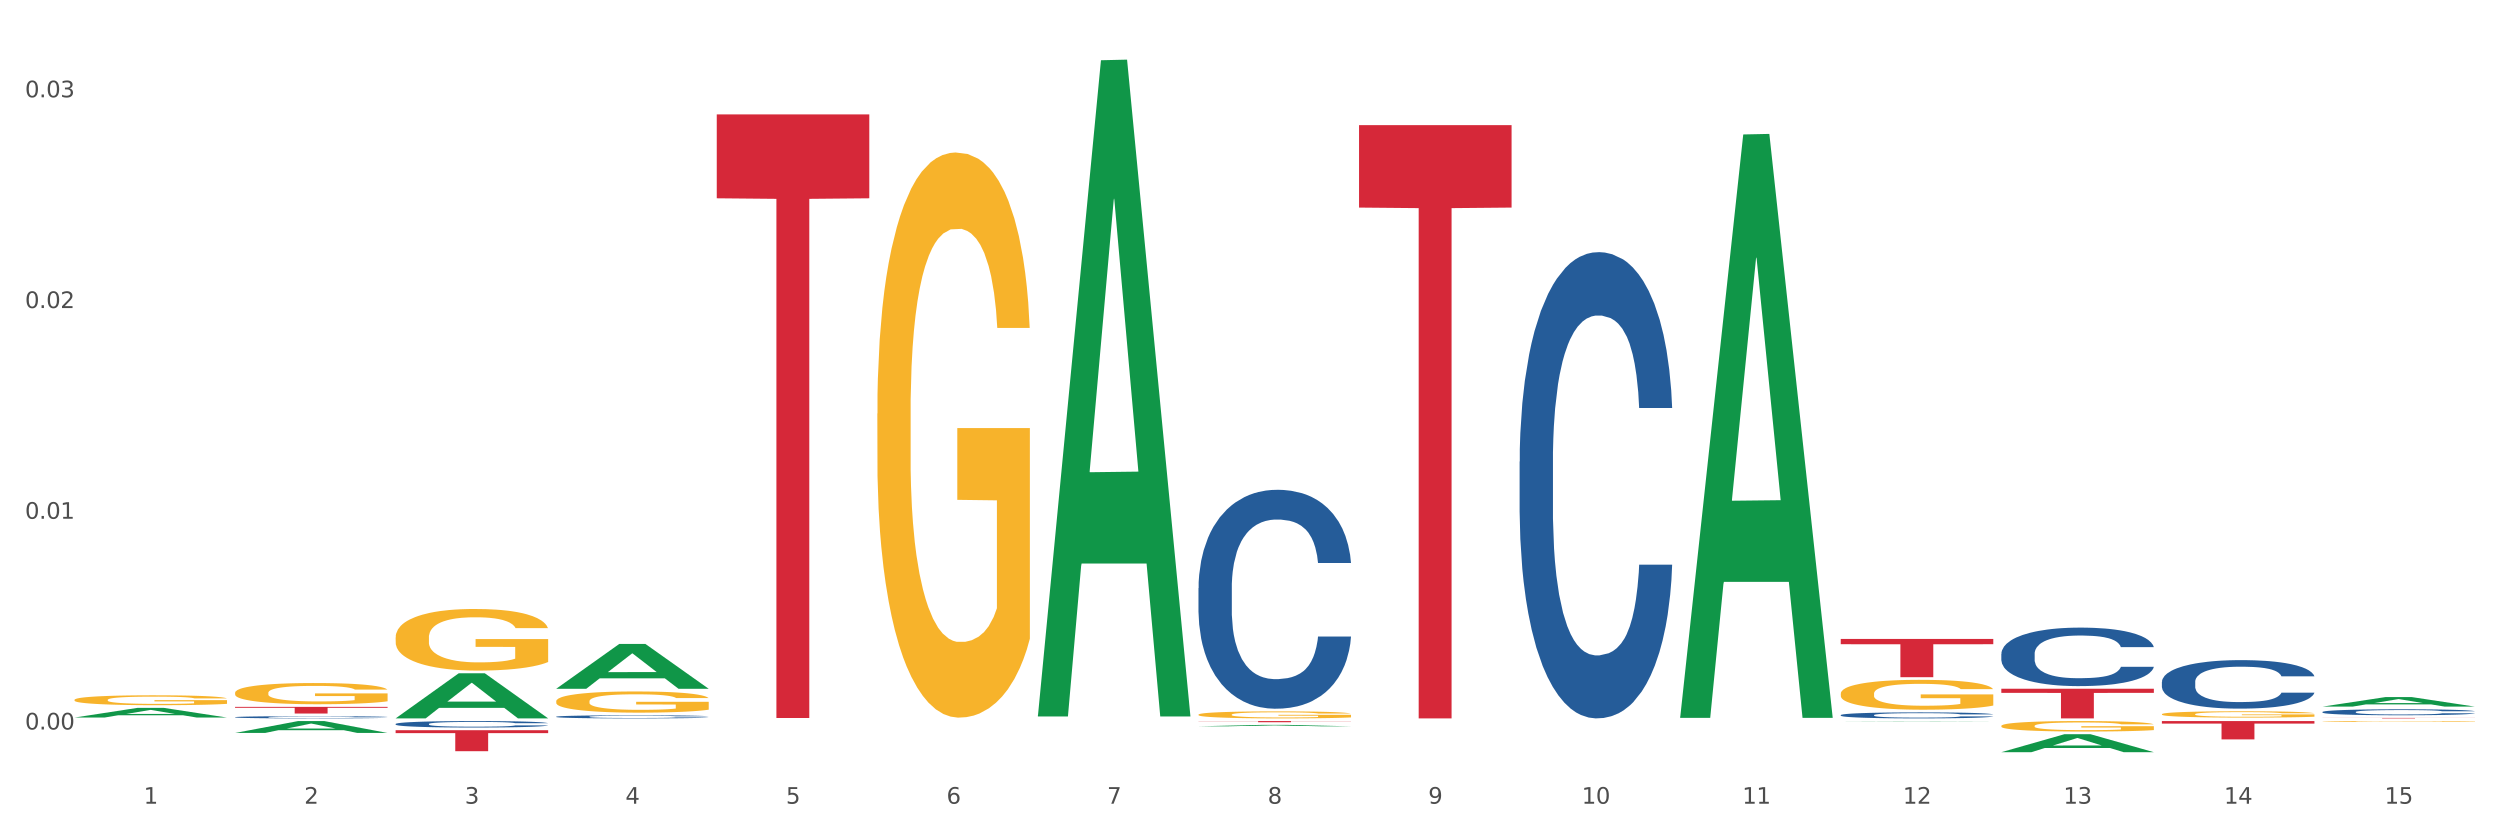 <?xml version="1.0" encoding="utf-8" standalone="no"?>
<!DOCTYPE svg PUBLIC "-//W3C//DTD SVG 1.1//EN"
  "http://www.w3.org/Graphics/SVG/1.1/DTD/svg11.dtd">
<svg xmlns:xlink="http://www.w3.org/1999/xlink" width="1080pt" height="360pt" viewBox="0 0 1080 360" xmlns="http://www.w3.org/2000/svg" version="1.1">
 <rect x="0" y="0" width="1080" height="360" fill="#333333" stroke="none"/>
 <defs>
  <style type="text/css">*{stroke-linejoin: round; stroke-linecap: butt}</style>
 </defs>
 <g id="figure_1">
  <g id="patch_1">
   <path d="M 0 360 
L 1080 360 
L 1080 0 
L 0 0 
z
" style="fill: #ffffff; stroke: #ffffff; stroke-linejoin: miter"/>
  </g>
  <g id="axes_1">
   <g id="matplotlib.axis_1">
    <g id="xtick_1">
     <g id="text_1">
      <!-- 1 -->
      <g style="fill: #4d4d4d" transform="translate(62.07 347.204) scale(0.096 -0.096)">
       <defs>
        <path id="DejaVuSans-31" d="M 794 531 
L 1825 531 
L 1825 4091 
L 703 3866 
L 703 4441 
L 1819 4666 
L 2450 4666 
L 2450 531 
L 3481 531 
L 3481 0 
L 794 0 
L 794 531 
z
" transform="scale(0.016)"/>
       </defs>
       <use xlink:href="#DejaVuSans-31"/>
      </g>
     </g>
    </g>
    <g id="xtick_2">
     <g id="text_2">
      <!-- 2 -->
      <g style="fill: #4d4d4d" transform="translate(131.436 347.204) scale(0.096 -0.096)">
       <defs>
        <path id="DejaVuSans-32" d="M 1228 531 
L 3431 531 
L 3431 0 
L 469 0 
L 469 531 
Q 828 903 1448 1529 
Q 2069 2156 2228 2338 
Q 2531 2678 2651 2914 
Q 2772 3150 2772 3378 
Q 2772 3750 2511 3984 
Q 2250 4219 1831 4219 
Q 1534 4219 1204 4116 
Q 875 4013 500 3803 
L 500 4441 
Q 881 4594 1212 4672 
Q 1544 4750 1819 4750 
Q 2544 4750 2975 4387 
Q 3406 4025 3406 3419 
Q 3406 3131 3298 2873 
Q 3191 2616 2906 2266 
Q 2828 2175 2409 1742 
Q 1991 1309 1228 531 
z
" transform="scale(0.016)"/>
       </defs>
       <use xlink:href="#DejaVuSans-32"/>
      </g>
     </g>
    </g>
    <g id="xtick_3">
     <g id="text_3">
      <!-- 3 -->
      <g style="fill: #4d4d4d" transform="translate(200.802 347.204) scale(0.096 -0.096)">
       <defs>
        <path id="DejaVuSans-33" d="M 2597 2516 
Q 3050 2419 3304 2112 
Q 3559 1806 3559 1356 
Q 3559 666 3084 287 
Q 2609 -91 1734 -91 
Q 1441 -91 1130 -33 
Q 819 25 488 141 
L 488 750 
Q 750 597 1062 519 
Q 1375 441 1716 441 
Q 2309 441 2620 675 
Q 2931 909 2931 1356 
Q 2931 1769 2642 2001 
Q 2353 2234 1838 2234 
L 1294 2234 
L 1294 2753 
L 1863 2753 
Q 2328 2753 2575 2939 
Q 2822 3125 2822 3475 
Q 2822 3834 2567 4026 
Q 2313 4219 1838 4219 
Q 1578 4219 1281 4162 
Q 984 4106 628 3988 
L 628 4550 
Q 988 4650 1302 4700 
Q 1616 4750 1894 4750 
Q 2613 4750 3031 4423 
Q 3450 4097 3450 3541 
Q 3450 3153 3228 2886 
Q 3006 2619 2597 2516 
z
" transform="scale(0.016)"/>
       </defs>
       <use xlink:href="#DejaVuSans-33"/>
      </g>
     </g>
    </g>
    <g id="xtick_4">
     <g id="text_4">
      <!-- 4 -->
      <g style="fill: #4d4d4d" transform="translate(270.169 347.204) scale(0.096 -0.096)">
       <defs>
        <path id="DejaVuSans-34" d="M 2419 4116 
L 825 1625 
L 2419 1625 
L 2419 4116 
z
M 2253 4666 
L 3047 4666 
L 3047 1625 
L 3713 1625 
L 3713 1100 
L 3047 1100 
L 3047 0 
L 2419 0 
L 2419 1100 
L 313 1100 
L 313 1709 
L 2253 4666 
z
" transform="scale(0.016)"/>
       </defs>
       <use xlink:href="#DejaVuSans-34"/>
      </g>
     </g>
    </g>
    <g id="xtick_5">
     <g id="text_5">
      <!-- 5 -->
      <g style="fill: #4d4d4d" transform="translate(339.535 347.204) scale(0.096 -0.096)">
       <defs>
        <path id="DejaVuSans-35" d="M 691 4666 
L 3169 4666 
L 3169 4134 
L 1269 4134 
L 1269 2991 
Q 1406 3038 1543 3061 
Q 1681 3084 1819 3084 
Q 2600 3084 3056 2656 
Q 3513 2228 3513 1497 
Q 3513 744 3044 326 
Q 2575 -91 1722 -91 
Q 1428 -91 1123 -41 
Q 819 9 494 109 
L 494 744 
Q 775 591 1075 516 
Q 1375 441 1709 441 
Q 2250 441 2565 725 
Q 2881 1009 2881 1497 
Q 2881 1984 2565 2268 
Q 2250 2553 1709 2553 
Q 1456 2553 1204 2497 
Q 953 2441 691 2322 
L 691 4666 
z
" transform="scale(0.016)"/>
       </defs>
       <use xlink:href="#DejaVuSans-35"/>
      </g>
     </g>
    </g>
    <g id="xtick_6">
     <g id="text_6">
      <!-- 6 -->
      <g style="fill: #4d4d4d" transform="translate(408.901 347.204) scale(0.096 -0.096)">
       <defs>
        <path id="DejaVuSans-36" d="M 2113 2584 
Q 1688 2584 1439 2293 
Q 1191 2003 1191 1497 
Q 1191 994 1439 701 
Q 1688 409 2113 409 
Q 2538 409 2786 701 
Q 3034 994 3034 1497 
Q 3034 2003 2786 2293 
Q 2538 2584 2113 2584 
z
M 3366 4563 
L 3366 3988 
Q 3128 4100 2886 4159 
Q 2644 4219 2406 4219 
Q 1781 4219 1451 3797 
Q 1122 3375 1075 2522 
Q 1259 2794 1537 2939 
Q 1816 3084 2150 3084 
Q 2853 3084 3261 2657 
Q 3669 2231 3669 1497 
Q 3669 778 3244 343 
Q 2819 -91 2113 -91 
Q 1303 -91 875 529 
Q 447 1150 447 2328 
Q 447 3434 972 4092 
Q 1497 4750 2381 4750 
Q 2619 4750 2861 4703 
Q 3103 4656 3366 4563 
z
" transform="scale(0.016)"/>
       </defs>
       <use xlink:href="#DejaVuSans-36"/>
      </g>
     </g>
    </g>
    <g id="xtick_7">
     <g id="text_7">
      <!-- 7 -->
      <g style="fill: #4d4d4d" transform="translate(478.267 347.204) scale(0.096 -0.096)">
       <defs>
        <path id="DejaVuSans-37" d="M 525 4666 
L 3525 4666 
L 3525 4397 
L 1831 0 
L 1172 0 
L 2766 4134 
L 525 4134 
L 525 4666 
z
" transform="scale(0.016)"/>
       </defs>
       <use xlink:href="#DejaVuSans-37"/>
      </g>
     </g>
    </g>
    <g id="xtick_8">
     <g id="text_8">
      <!-- 8 -->
      <g style="fill: #4d4d4d" transform="translate(547.634 347.204) scale(0.096 -0.096)">
       <defs>
        <path id="DejaVuSans-38" d="M 2034 2216 
Q 1584 2216 1326 1975 
Q 1069 1734 1069 1313 
Q 1069 891 1326 650 
Q 1584 409 2034 409 
Q 2484 409 2743 651 
Q 3003 894 3003 1313 
Q 3003 1734 2745 1975 
Q 2488 2216 2034 2216 
z
M 1403 2484 
Q 997 2584 770 2862 
Q 544 3141 544 3541 
Q 544 4100 942 4425 
Q 1341 4750 2034 4750 
Q 2731 4750 3128 4425 
Q 3525 4100 3525 3541 
Q 3525 3141 3298 2862 
Q 3072 2584 2669 2484 
Q 3125 2378 3379 2068 
Q 3634 1759 3634 1313 
Q 3634 634 3220 271 
Q 2806 -91 2034 -91 
Q 1263 -91 848 271 
Q 434 634 434 1313 
Q 434 1759 690 2068 
Q 947 2378 1403 2484 
z
M 1172 3481 
Q 1172 3119 1398 2916 
Q 1625 2713 2034 2713 
Q 2441 2713 2670 2916 
Q 2900 3119 2900 3481 
Q 2900 3844 2670 4047 
Q 2441 4250 2034 4250 
Q 1625 4250 1398 4047 
Q 1172 3844 1172 3481 
z
" transform="scale(0.016)"/>
       </defs>
       <use xlink:href="#DejaVuSans-38"/>
      </g>
     </g>
    </g>
    <g id="xtick_9">
     <g id="text_9">
      <!-- 9 -->
      <g style="fill: #4d4d4d" transform="translate(617 347.204) scale(0.096 -0.096)">
       <defs>
        <path id="DejaVuSans-39" d="M 703 97 
L 703 672 
Q 941 559 1184 500 
Q 1428 441 1663 441 
Q 2288 441 2617 861 
Q 2947 1281 2994 2138 
Q 2813 1869 2534 1725 
Q 2256 1581 1919 1581 
Q 1219 1581 811 2004 
Q 403 2428 403 3163 
Q 403 3881 828 4315 
Q 1253 4750 1959 4750 
Q 2769 4750 3195 4129 
Q 3622 3509 3622 2328 
Q 3622 1225 3098 567 
Q 2575 -91 1691 -91 
Q 1453 -91 1209 -44 
Q 966 3 703 97 
z
M 1959 2075 
Q 2384 2075 2632 2365 
Q 2881 2656 2881 3163 
Q 2881 3666 2632 3958 
Q 2384 4250 1959 4250 
Q 1534 4250 1286 3958 
Q 1038 3666 1038 3163 
Q 1038 2656 1286 2365 
Q 1534 2075 1959 2075 
z
" transform="scale(0.016)"/>
       </defs>
       <use xlink:href="#DejaVuSans-39"/>
      </g>
     </g>
    </g>
    <g id="xtick_10">
     <g id="text_10">
      <!-- 10 -->
      <g style="fill: #4d4d4d" transform="translate(683.312 347.204) scale(0.096 -0.096)">
       <defs>
        <path id="DejaVuSans-30" d="M 2034 4250 
Q 1547 4250 1301 3770 
Q 1056 3291 1056 2328 
Q 1056 1369 1301 889 
Q 1547 409 2034 409 
Q 2525 409 2770 889 
Q 3016 1369 3016 2328 
Q 3016 3291 2770 3770 
Q 2525 4250 2034 4250 
z
M 2034 4750 
Q 2819 4750 3233 4129 
Q 3647 3509 3647 2328 
Q 3647 1150 3233 529 
Q 2819 -91 2034 -91 
Q 1250 -91 836 529 
Q 422 1150 422 2328 
Q 422 3509 836 4129 
Q 1250 4750 2034 4750 
z
" transform="scale(0.016)"/>
       </defs>
       <use xlink:href="#DejaVuSans-31"/>
       <use xlink:href="#DejaVuSans-30" transform="translate(63.623 0)"/>
      </g>
     </g>
    </g>
    <g id="xtick_11">
     <g id="text_11">
      <!-- 11 -->
      <g style="fill: #4d4d4d" transform="translate(752.678 347.204) scale(0.096 -0.096)">
       <use xlink:href="#DejaVuSans-31"/>
       <use xlink:href="#DejaVuSans-31" transform="translate(63.623 0)"/>
      </g>
     </g>
    </g>
    <g id="xtick_12">
     <g id="text_12">
      <!-- 12 -->
      <g style="fill: #4d4d4d" transform="translate(822.044 347.204) scale(0.096 -0.096)">
       <use xlink:href="#DejaVuSans-31"/>
       <use xlink:href="#DejaVuSans-32" transform="translate(63.623 0)"/>
      </g>
     </g>
    </g>
    <g id="xtick_13">
     <g id="text_13">
      <!-- 13 -->
      <g style="fill: #4d4d4d" transform="translate(891.411 347.204) scale(0.096 -0.096)">
       <use xlink:href="#DejaVuSans-31"/>
       <use xlink:href="#DejaVuSans-33" transform="translate(63.623 0)"/>
      </g>
     </g>
    </g>
    <g id="xtick_14">
     <g id="text_14">
      <!-- 14 -->
      <g style="fill: #4d4d4d" transform="translate(960.777 347.204) scale(0.096 -0.096)">
       <use xlink:href="#DejaVuSans-31"/>
       <use xlink:href="#DejaVuSans-34" transform="translate(63.623 0)"/>
      </g>
     </g>
    </g>
    <g id="xtick_15">
     <g id="text_15">
      <!-- 15 -->
      <g style="fill: #4d4d4d" transform="translate(1030.143 347.204) scale(0.096 -0.096)">
       <use xlink:href="#DejaVuSans-31"/>
       <use xlink:href="#DejaVuSans-35" transform="translate(63.623 0)"/>
      </g>
     </g>
    </g>
    <g id="xtick_16"/>
    <g id="xtick_17"/>
    <g id="xtick_18"/>
    <g id="xtick_19"/>
    <g id="xtick_20"/>
    <g id="xtick_21"/>
    <g id="xtick_22"/>
    <g id="xtick_23"/>
    <g id="xtick_24"/>
    <g id="xtick_25"/>
    <g id="xtick_26"/>
    <g id="xtick_27"/>
    <g id="xtick_28"/>
    <g id="xtick_29"/>
   </g>
   <g id="matplotlib.axis_2">
    <g id="ytick_1">
     <g id="text_16">
      <!-- 0.00 -->
      <g style="fill: #4d4d4d" transform="translate(10.8 315.142) scale(0.096 -0.096)">
       <defs>
        <path id="DejaVuSans-2e" d="M 684 794 
L 1344 794 
L 1344 0 
L 684 0 
L 684 794 
z
" transform="scale(0.016)"/>
       </defs>
       <use xlink:href="#DejaVuSans-30"/>
       <use xlink:href="#DejaVuSans-2e" transform="translate(63.623 0)"/>
       <use xlink:href="#DejaVuSans-30" transform="translate(95.41 0)"/>
       <use xlink:href="#DejaVuSans-30" transform="translate(159.033 0)"/>
      </g>
     </g>
    </g>
    <g id="ytick_2">
     <g id="text_17">
      <!-- 0.01 -->
      <g style="fill: #4d4d4d" transform="translate(10.8 224.107) scale(0.096 -0.096)">
       <use xlink:href="#DejaVuSans-30"/>
       <use xlink:href="#DejaVuSans-2e" transform="translate(63.623 0)"/>
       <use xlink:href="#DejaVuSans-30" transform="translate(95.41 0)"/>
       <use xlink:href="#DejaVuSans-31" transform="translate(159.033 0)"/>
      </g>
     </g>
    </g>
    <g id="ytick_3">
     <g id="text_18">
      <!-- 0.02 -->
      <g style="fill: #4d4d4d" transform="translate(10.8 133.072) scale(0.096 -0.096)">
       <use xlink:href="#DejaVuSans-30"/>
       <use xlink:href="#DejaVuSans-2e" transform="translate(63.623 0)"/>
       <use xlink:href="#DejaVuSans-30" transform="translate(95.41 0)"/>
       <use xlink:href="#DejaVuSans-32" transform="translate(159.033 0)"/>
      </g>
     </g>
    </g>
    <g id="ytick_4">
     <g id="text_19">
      <!-- 0.03 -->
      <g style="fill: #4d4d4d" transform="translate(10.8 42.038) scale(0.096 -0.096)">
       <use xlink:href="#DejaVuSans-30"/>
       <use xlink:href="#DejaVuSans-2e" transform="translate(63.623 0)"/>
       <use xlink:href="#DejaVuSans-30" transform="translate(95.41 0)"/>
       <use xlink:href="#DejaVuSans-33" transform="translate(159.033 0)"/>
      </g>
     </g>
    </g>
    <g id="ytick_5"/>
    <g id="ytick_6"/>
    <g id="ytick_7"/>
   </g>
   <g id="PolyCollection_1">
    <path d="M 32.175 309.974 
L 32.243 309.97 
L 59.417 305.799 
L 70.695 305.795 
L 98.073 309.982 
L 85.029 309.982 
L 79.119 309.007 
L 51.061 309.007 
L 50.857 309.023 
L 45.151 309.982 
L 32.175 309.982 
L 32.175 309.974 
L 54.594 308.425 
L 75.586 308.421 
L 65.192 306.687 
L 65.056 306.68 
L 64.92 306.691 
L 54.526 308.421 
L 54.594 308.425 
L 32.175 309.974 
z
" clip-path="url(#p88040b5722)" style="fill: #109648"/>
    <path d="M 101.541 316.629 
L 101.609 316.625 
L 128.784 311.5 
L 140.061 311.495 
L 167.439 316.639 
L 154.395 316.639 
L 148.485 315.441 
L 120.427 315.441 
L 120.224 315.46 
L 114.517 316.639 
L 101.541 316.639 
L 101.541 316.629 
L 123.96 314.726 
L 144.952 314.721 
L 134.558 312.591 
L 134.422 312.582 
L 134.286 312.596 
L 123.892 314.721 
L 123.96 314.726 
L 101.541 316.629 
z
" clip-path="url(#p88040b5722)" style="fill: #109648"/>
    <path d="M 240.274 302.942 
L 240.351 302.933 
L 240.351 302.632 
L 240.507 302.373 
L 241.285 301.746 
L 242.452 301.228 
L 243.308 300.952 
L 244.164 300.726 
L 245.175 300.5 
L 246.42 300.266 
L 248.676 299.923 
L 250.077 299.748 
L 251.788 299.564 
L 254.9 299.296 
L 257.157 299.146 
L 259.491 299.02 
L 263.303 298.87 
L 265.793 298.803 
L 268.438 298.753 
L 271.628 298.719 
L 274.04 298.711 
L 279.33 298.736 
L 283.843 298.811 
L 286.021 298.87 
L 288.822 298.97 
L 290.3 299.037 
L 292.712 299.171 
L 295.202 299.346 
L 296.913 299.497 
L 299.481 299.781 
L 301.426 300.065 
L 303.215 300.417 
L 304.149 300.659 
L 304.849 300.885 
L 305.471 301.144 
L 306.094 301.554 
L 292.089 301.554 
L 291.545 301.261 
L 290.689 300.985 
L 289.444 300.718 
L 288.355 300.55 
L 286.488 300.341 
L 284.776 300.208 
L 282.987 300.107 
L 280.808 300.024 
L 279.097 299.982 
L 276.685 299.948 
L 271.939 299.957 
L 268.749 300.024 
L 266.571 300.107 
L 265.17 300.182 
L 263.925 300.266 
L 262.525 300.383 
L 260.891 300.559 
L 259.724 300.718 
L 258.557 300.918 
L 257.623 301.119 
L 256.768 301.353 
L 256.067 301.604 
L 255.523 301.863 
L 255.056 302.181 
L 254.667 302.708 
L 254.667 303.853 
L 254.823 304.112 
L 255.212 304.455 
L 255.678 304.714 
L 256.456 305.024 
L 257.157 305.233 
L 258.479 305.534 
L 259.957 305.785 
L 261.124 305.944 
L 262.291 306.077 
L 264.314 306.261 
L 266.571 306.412 
L 268.516 306.504 
L 271.161 306.587 
L 272.95 306.621 
L 274.506 306.638 
L 278.319 306.638 
L 281.042 306.613 
L 284.076 306.554 
L 286.41 306.479 
L 288.355 306.387 
L 290.533 306.236 
L 291.934 306.094 
L 291.934 304.347 
L 274.818 304.338 
L 274.818 303.176 
L 306.172 303.176 
L 306.172 306.587 
L 304.849 306.763 
L 303.371 306.922 
L 301.815 307.064 
L 299.481 307.24 
L 296.68 307.407 
L 294.19 307.524 
L 291.545 307.624 
L 288.433 307.716 
L 284.387 307.8 
L 281.897 307.833 
L 278.785 307.858 
L 275.129 307.867 
L 271.939 307.85 
L 268.827 307.808 
L 265.559 307.733 
L 262.369 307.624 
L 259.957 307.516 
L 257.546 307.382 
L 254.978 307.206 
L 252.955 307.039 
L 251.399 306.888 
L 249.688 306.696 
L 247.82 306.445 
L 246.42 306.22 
L 245.175 305.985 
L 243.853 305.684 
L 242.919 305.425 
L 241.985 305.099 
L 241.441 304.857 
L 240.818 304.48 
L 240.351 303.954 
L 240.274 302.942 
z
" clip-path="url(#p88040b5722)" style="fill: #f7b32b"/>
    <path d="M 170.907 275.384 
L 170.985 275.359 
L 170.985 274.484 
L 171.141 273.73 
L 171.919 271.907 
L 173.086 270.399 
L 173.942 269.597 
L 174.798 268.941 
L 175.809 268.284 
L 177.054 267.603 
L 179.31 266.607 
L 180.71 266.096 
L 182.422 265.561 
L 185.534 264.783 
L 187.79 264.345 
L 190.124 263.981 
L 193.937 263.543 
L 196.426 263.348 
L 199.072 263.203 
L 202.261 263.105 
L 204.673 263.081 
L 209.964 263.154 
L 214.476 263.373 
L 216.655 263.543 
L 219.456 263.835 
L 220.934 264.029 
L 223.346 264.418 
L 225.835 264.929 
L 227.547 265.367 
L 230.114 266.193 
L 232.059 267.02 
L 233.849 268.041 
L 234.783 268.746 
L 235.483 269.403 
L 236.105 270.156 
L 236.728 271.348 
L 222.723 271.348 
L 222.179 270.497 
L 221.323 269.694 
L 220.078 268.916 
L 218.989 268.43 
L 217.122 267.822 
L 215.41 267.433 
L 213.62 267.141 
L 211.442 266.898 
L 209.73 266.777 
L 207.319 266.679 
L 202.573 266.704 
L 199.383 266.898 
L 197.204 267.141 
L 195.804 267.36 
L 194.559 267.603 
L 193.159 267.944 
L 191.525 268.454 
L 190.358 268.916 
L 189.191 269.5 
L 188.257 270.083 
L 187.401 270.764 
L 186.701 271.494 
L 186.157 272.247 
L 185.69 273.171 
L 185.301 274.703 
L 185.301 278.034 
L 185.456 278.788 
L 185.845 279.785 
L 186.312 280.538 
L 187.09 281.438 
L 187.79 282.046 
L 189.113 282.921 
L 190.591 283.65 
L 191.758 284.112 
L 192.925 284.501 
L 194.948 285.036 
L 197.204 285.474 
L 199.149 285.741 
L 201.795 285.985 
L 203.584 286.082 
L 205.14 286.13 
L 208.952 286.13 
L 211.675 286.058 
L 214.71 285.887 
L 217.044 285.669 
L 218.989 285.401 
L 221.167 284.963 
L 222.568 284.55 
L 222.568 279.469 
L 205.451 279.444 
L 205.451 276.065 
L 236.805 276.065 
L 236.805 285.985 
L 235.483 286.495 
L 234.004 286.957 
L 232.448 287.37 
L 230.114 287.881 
L 227.314 288.367 
L 224.824 288.708 
L 222.179 289 
L 219.067 289.267 
L 215.021 289.51 
L 212.531 289.607 
L 209.419 289.68 
L 205.763 289.705 
L 202.573 289.656 
L 199.461 289.534 
L 196.193 289.316 
L 193.003 289 
L 190.591 288.683 
L 188.179 288.294 
L 185.612 287.784 
L 183.589 287.298 
L 182.033 286.86 
L 180.321 286.301 
L 178.454 285.571 
L 177.054 284.915 
L 175.809 284.234 
L 174.486 283.359 
L 173.553 282.605 
L 172.619 281.657 
L 172.074 280.952 
L 171.452 279.858 
L 170.985 278.326 
L 170.907 275.384 
z
" clip-path="url(#p88040b5722)" style="fill: #f7b32b"/>
    <path d="M 379.006 178.692 
L 379.084 178.469 
L 379.084 170.442 
L 379.24 163.53 
L 380.018 146.807 
L 381.185 132.983 
L 382.04 125.625 
L 382.896 119.604 
L 383.908 113.584 
L 385.152 107.341 
L 387.409 98.199 
L 388.809 93.516 
L 390.521 88.611 
L 393.633 81.476 
L 395.889 77.462 
L 398.223 74.118 
L 402.035 70.104 
L 404.525 68.32 
L 407.17 66.982 
L 410.36 66.091 
L 412.772 65.868 
L 418.062 66.537 
L 422.575 68.543 
L 424.753 70.104 
L 427.554 72.78 
L 429.032 74.564 
L 431.444 78.131 
L 433.934 82.814 
L 435.646 86.827 
L 438.213 94.408 
L 440.158 101.989 
L 441.948 111.354 
L 442.881 117.821 
L 443.581 123.841 
L 444.204 130.753 
L 444.826 141.679 
L 430.822 141.679 
L 430.277 133.875 
L 429.422 126.517 
L 428.177 119.381 
L 427.087 114.922 
L 425.22 109.348 
L 423.509 105.78 
L 421.719 103.104 
L 419.541 100.874 
L 417.829 99.76 
L 415.417 98.868 
L 410.671 99.091 
L 407.481 100.874 
L 405.303 103.104 
L 403.903 105.111 
L 402.658 107.341 
L 401.257 110.462 
L 399.624 115.145 
L 398.456 119.381 
L 397.289 124.733 
L 396.356 130.084 
L 395.5 136.327 
L 394.8 143.017 
L 394.255 149.929 
L 393.788 158.402 
L 393.399 172.449 
L 393.399 202.997 
L 393.555 209.909 
L 393.944 219.051 
L 394.411 225.963 
L 395.189 234.213 
L 395.889 239.787 
L 397.212 247.814 
L 398.69 254.504 
L 399.857 258.74 
L 401.024 262.308 
L 403.047 267.213 
L 405.303 271.227 
L 407.248 273.679 
L 409.893 275.909 
L 411.683 276.801 
L 413.239 277.247 
L 417.051 277.247 
L 419.774 276.578 
L 422.808 275.017 
L 425.142 273.01 
L 427.087 270.558 
L 429.266 266.544 
L 430.666 262.754 
L 430.666 216.152 
L 413.55 215.929 
L 413.55 184.936 
L 444.904 184.936 
L 444.904 275.909 
L 443.581 280.592 
L 442.103 284.828 
L 440.547 288.619 
L 438.213 293.301 
L 435.412 297.761 
L 432.923 300.882 
L 430.277 303.558 
L 427.165 306.011 
L 423.12 308.24 
L 420.63 309.132 
L 417.518 309.801 
L 413.861 310.024 
L 410.671 309.578 
L 407.559 308.463 
L 404.292 306.456 
L 401.102 303.558 
L 398.69 300.659 
L 396.278 297.092 
L 393.711 292.409 
L 391.688 287.95 
L 390.132 283.936 
L 388.42 278.808 
L 386.553 272.118 
L 385.152 266.098 
L 383.908 259.855 
L 382.585 251.828 
L 381.651 244.916 
L 380.718 236.22 
L 380.173 229.753 
L 379.551 219.72 
L 379.084 205.672 
L 379.006 178.692 
z
" clip-path="url(#p88040b5722)" style="fill: #f7b32b"/>
    <path d="M 517.739 308.718 
L 517.816 308.715 
L 517.816 308.615 
L 517.972 308.529 
L 518.75 308.321 
L 519.917 308.149 
L 520.773 308.057 
L 521.629 307.983 
L 522.64 307.908 
L 523.885 307.83 
L 526.141 307.716 
L 527.542 307.658 
L 529.253 307.597 
L 532.365 307.508 
L 534.621 307.458 
L 536.956 307.417 
L 540.768 307.367 
L 543.257 307.344 
L 545.903 307.328 
L 549.093 307.317 
L 551.504 307.314 
L 556.795 307.322 
L 561.307 307.347 
L 563.486 307.367 
L 566.287 307.4 
L 567.765 307.422 
L 570.177 307.467 
L 572.666 307.525 
L 574.378 307.575 
L 576.946 307.669 
L 578.891 307.763 
L 580.68 307.88 
L 581.614 307.96 
L 582.314 308.035 
L 582.936 308.121 
L 583.559 308.257 
L 569.554 308.257 
L 569.01 308.16 
L 568.154 308.069 
L 566.909 307.98 
L 565.82 307.924 
L 563.953 307.855 
L 562.241 307.811 
L 560.452 307.777 
L 558.273 307.75 
L 556.562 307.736 
L 554.15 307.725 
L 549.404 307.727 
L 546.214 307.75 
L 544.035 307.777 
L 542.635 307.802 
L 541.39 307.83 
L 539.99 307.869 
L 538.356 307.927 
L 537.189 307.98 
L 536.022 308.046 
L 535.088 308.113 
L 534.232 308.191 
L 533.532 308.274 
L 532.988 308.36 
L 532.521 308.465 
L 532.132 308.64 
L 532.132 309.02 
L 532.287 309.106 
L 532.676 309.22 
L 533.143 309.306 
L 533.921 309.409 
L 534.621 309.478 
L 535.944 309.578 
L 537.422 309.661 
L 538.589 309.714 
L 539.756 309.758 
L 541.779 309.819 
L 544.035 309.869 
L 545.981 309.9 
L 548.626 309.927 
L 550.415 309.939 
L 551.971 309.944 
L 555.784 309.944 
L 558.507 309.936 
L 561.541 309.916 
L 563.875 309.891 
L 565.82 309.861 
L 567.998 309.811 
L 569.399 309.764 
L 569.399 309.184 
L 552.282 309.181 
L 552.282 308.795 
L 583.636 308.795 
L 583.636 309.927 
L 582.314 309.986 
L 580.836 310.038 
L 579.28 310.086 
L 576.946 310.144 
L 574.145 310.199 
L 571.655 310.238 
L 569.01 310.271 
L 565.898 310.302 
L 561.852 310.33 
L 559.362 310.341 
L 556.25 310.349 
L 552.594 310.352 
L 549.404 310.346 
L 546.292 310.332 
L 543.024 310.308 
L 539.834 310.271 
L 537.422 310.235 
L 535.01 310.191 
L 532.443 310.133 
L 530.42 310.077 
L 528.864 310.027 
L 527.153 309.963 
L 525.285 309.88 
L 523.885 309.805 
L 522.64 309.728 
L 521.317 309.628 
L 520.384 309.542 
L 519.45 309.434 
L 518.906 309.353 
L 518.283 309.228 
L 517.816 309.053 
L 517.739 308.718 
z
" clip-path="url(#p88040b5722)" style="fill: #f7b32b"/>
    <path d="M 795.203 276.008 
L 861.101 276.008 
L 861.101 278.306 
L 835.179 278.322 
L 835.179 292.543 
L 820.969 292.543 
L 820.969 278.322 
L 795.203 278.306 
L 795.203 276.024 
L 795.203 276.008 
z
" clip-path="url(#p88040b5722)" style="fill: #d62839"/>
    <path d="M 587.105 54.056 
L 653.003 54.056 
L 653.003 89.673 
L 627.081 89.913 
L 627.081 310.352 
L 612.871 310.352 
L 612.871 89.913 
L 587.105 89.673 
L 587.105 54.297 
L 587.105 54.056 
z
" clip-path="url(#p88040b5722)" style="fill: #d62839"/>
    <path d="M 170.907 310.315 
L 170.975 310.297 
L 198.15 290.866 
L 209.427 290.848 
L 236.805 310.352 
L 223.762 310.352 
L 217.851 305.81 
L 189.794 305.81 
L 189.59 305.883 
L 183.883 310.352 
L 170.907 310.352 
L 170.907 310.315 
L 193.326 303.1 
L 214.319 303.081 
L 203.924 295.005 
L 203.788 294.968 
L 203.653 295.023 
L 193.258 303.081 
L 193.326 303.1 
L 170.907 310.315 
z
" clip-path="url(#p88040b5722)" style="fill: #109648"/>
    <path d="M 240.274 297.531 
L 240.342 297.513 
L 267.516 278.187 
L 278.793 278.168 
L 306.172 297.568 
L 293.128 297.568 
L 287.217 293.05 
L 259.16 293.05 
L 258.956 293.123 
L 253.249 297.568 
L 240.274 297.568 
L 240.274 297.531 
L 262.693 290.355 
L 283.685 290.336 
L 273.291 282.303 
L 273.155 282.267 
L 273.019 282.321 
L 262.625 290.336 
L 262.693 290.355 
L 240.274 297.531 
z
" clip-path="url(#p88040b5722)" style="fill: #109648"/>
    <path d="M 101.541 299.305 
L 101.619 299.297 
L 101.619 298.995 
L 101.775 298.736 
L 102.553 298.108 
L 103.72 297.589 
L 104.575 297.313 
L 105.431 297.087 
L 106.443 296.861 
L 107.688 296.627 
L 109.944 296.284 
L 111.344 296.108 
L 113.056 295.924 
L 116.168 295.656 
L 118.424 295.505 
L 120.758 295.38 
L 124.57 295.229 
L 127.06 295.162 
L 129.705 295.112 
L 132.895 295.078 
L 135.307 295.07 
L 140.598 295.095 
L 145.11 295.17 
L 147.289 295.229 
L 150.089 295.33 
L 151.568 295.396 
L 153.979 295.53 
L 156.469 295.706 
L 158.181 295.857 
L 160.748 296.141 
L 162.693 296.426 
L 164.483 296.777 
L 165.416 297.02 
L 166.117 297.246 
L 166.739 297.506 
L 167.361 297.916 
L 153.357 297.916 
L 152.812 297.623 
L 151.957 297.347 
L 150.712 297.079 
L 149.623 296.911 
L 147.755 296.702 
L 146.044 296.568 
L 144.254 296.468 
L 142.076 296.384 
L 140.364 296.342 
L 137.952 296.309 
L 133.206 296.317 
L 130.017 296.384 
L 127.838 296.468 
L 126.438 296.543 
L 125.193 296.627 
L 123.792 296.744 
L 122.159 296.92 
L 120.992 297.079 
L 119.825 297.28 
L 118.891 297.48 
L 118.035 297.715 
L 117.335 297.966 
L 116.79 298.225 
L 116.324 298.543 
L 115.935 299.071 
L 115.935 300.217 
L 116.09 300.477 
L 116.479 300.82 
L 116.946 301.079 
L 117.724 301.389 
L 118.424 301.598 
L 119.747 301.9 
L 121.225 302.151 
L 122.392 302.31 
L 123.559 302.444 
L 125.582 302.628 
L 127.838 302.778 
L 129.783 302.87 
L 132.428 302.954 
L 134.218 302.988 
L 135.774 303.004 
L 139.586 303.004 
L 142.309 302.979 
L 145.343 302.921 
L 147.678 302.845 
L 149.623 302.753 
L 151.801 302.603 
L 153.201 302.46 
L 153.201 300.711 
L 136.085 300.703 
L 136.085 299.539 
L 167.439 299.539 
L 167.439 302.954 
L 166.117 303.13 
L 164.638 303.289 
L 163.082 303.431 
L 160.748 303.607 
L 157.947 303.774 
L 155.458 303.891 
L 152.812 303.992 
L 149.7 304.084 
L 145.655 304.168 
L 143.165 304.201 
L 140.053 304.226 
L 136.396 304.235 
L 133.206 304.218 
L 130.094 304.176 
L 126.827 304.101 
L 123.637 303.992 
L 121.225 303.883 
L 118.813 303.749 
L 116.246 303.573 
L 114.223 303.406 
L 112.667 303.255 
L 110.955 303.063 
L 109.088 302.812 
L 107.688 302.586 
L 106.443 302.351 
L 105.12 302.05 
L 104.186 301.791 
L 103.253 301.464 
L 102.708 301.222 
L 102.086 300.845 
L 101.619 300.318 
L 101.541 299.305 
z
" clip-path="url(#p88040b5722)" style="fill: #f7b32b"/>
    <path d="M 32.175 302.347 
L 32.253 302.343 
L 32.253 302.202 
L 32.408 302.081 
L 33.186 301.788 
L 34.353 301.545 
L 35.209 301.416 
L 36.065 301.31 
L 37.076 301.205 
L 38.321 301.095 
L 40.578 300.935 
L 41.978 300.852 
L 43.69 300.766 
L 46.802 300.641 
L 49.058 300.571 
L 51.392 300.512 
L 55.204 300.442 
L 57.694 300.41 
L 60.339 300.387 
L 63.529 300.371 
L 65.941 300.367 
L 71.231 300.379 
L 75.744 300.414 
L 77.922 300.442 
L 80.723 300.489 
L 82.201 300.52 
L 84.613 300.582 
L 87.103 300.665 
L 88.815 300.735 
L 91.382 300.868 
L 93.327 301.001 
L 95.116 301.165 
L 96.05 301.279 
L 96.75 301.385 
L 97.373 301.506 
L 97.995 301.698 
L 83.991 301.698 
L 83.446 301.561 
L 82.59 301.432 
L 81.346 301.306 
L 80.256 301.228 
L 78.389 301.13 
L 76.677 301.068 
L 74.888 301.021 
L 72.71 300.982 
L 70.998 300.962 
L 68.586 300.946 
L 63.84 300.95 
L 60.65 300.982 
L 58.472 301.021 
L 57.071 301.056 
L 55.827 301.095 
L 54.426 301.15 
L 52.792 301.232 
L 51.625 301.306 
L 50.458 301.4 
L 49.525 301.494 
L 48.669 301.604 
L 47.969 301.721 
L 47.424 301.842 
L 46.957 301.991 
L 46.568 302.238 
L 46.568 302.774 
L 46.724 302.895 
L 47.113 303.055 
L 47.58 303.177 
L 48.358 303.322 
L 49.058 303.419 
L 50.381 303.56 
L 51.859 303.678 
L 53.026 303.752 
L 54.193 303.815 
L 56.216 303.901 
L 58.472 303.971 
L 60.417 304.014 
L 63.062 304.053 
L 64.852 304.069 
L 66.408 304.077 
L 70.22 304.077 
L 72.943 304.065 
L 75.977 304.038 
L 78.311 304.002 
L 80.256 303.959 
L 82.435 303.889 
L 83.835 303.822 
L 83.835 303.005 
L 66.719 303.001 
L 66.719 302.457 
L 98.073 302.457 
L 98.073 304.053 
L 96.75 304.135 
L 95.272 304.21 
L 93.716 304.276 
L 91.382 304.358 
L 88.581 304.437 
L 86.091 304.492 
L 83.446 304.538 
L 80.334 304.582 
L 76.288 304.621 
L 73.799 304.636 
L 70.687 304.648 
L 67.03 304.652 
L 63.84 304.644 
L 60.728 304.625 
L 57.461 304.589 
L 54.271 304.538 
L 51.859 304.488 
L 49.447 304.425 
L 46.879 304.343 
L 44.857 304.265 
L 43.301 304.194 
L 41.589 304.104 
L 39.722 303.987 
L 38.321 303.881 
L 37.076 303.772 
L 35.754 303.631 
L 34.82 303.509 
L 33.887 303.357 
L 33.342 303.243 
L 32.72 303.067 
L 32.253 302.821 
L 32.175 302.347 
z
" clip-path="url(#p88040b5722)" style="fill: #f7b32b"/>
    <path d="M 1003.302 311.681 
L 1003.38 311.68 
L 1003.38 311.667 
L 1003.535 311.656 
L 1004.314 311.628 
L 1005.481 311.605 
L 1006.336 311.593 
L 1007.192 311.583 
L 1008.204 311.573 
L 1009.448 311.563 
L 1011.705 311.548 
L 1013.105 311.54 
L 1014.817 311.532 
L 1017.929 311.521 
L 1020.185 311.514 
L 1022.519 311.508 
L 1026.331 311.502 
L 1028.821 311.499 
L 1031.466 311.497 
L 1034.656 311.495 
L 1037.068 311.495 
L 1042.358 311.496 
L 1046.871 311.499 
L 1049.049 311.502 
L 1051.85 311.506 
L 1053.328 311.509 
L 1055.74 311.515 
L 1058.23 311.523 
L 1059.942 311.529 
L 1062.509 311.542 
L 1064.454 311.554 
L 1066.244 311.57 
L 1067.177 311.58 
L 1067.877 311.59 
L 1068.5 311.602 
L 1069.122 311.62 
L 1055.118 311.62 
L 1054.573 311.607 
L 1053.717 311.595 
L 1052.473 311.583 
L 1051.383 311.576 
L 1049.516 311.567 
L 1047.805 311.561 
L 1046.015 311.556 
L 1043.837 311.553 
L 1042.125 311.551 
L 1039.713 311.549 
L 1034.967 311.55 
L 1031.777 311.553 
L 1029.599 311.556 
L 1028.199 311.56 
L 1026.954 311.563 
L 1025.553 311.568 
L 1023.919 311.576 
L 1022.752 311.583 
L 1021.585 311.592 
L 1020.652 311.601 
L 1019.796 311.611 
L 1019.096 311.622 
L 1018.551 311.633 
L 1018.084 311.647 
L 1017.695 311.671 
L 1017.695 311.721 
L 1017.851 311.732 
L 1018.24 311.747 
L 1018.707 311.759 
L 1019.485 311.772 
L 1020.185 311.781 
L 1021.508 311.795 
L 1022.986 311.806 
L 1024.153 311.813 
L 1025.32 311.819 
L 1027.343 311.827 
L 1029.599 311.833 
L 1031.544 311.837 
L 1034.189 311.841 
L 1035.979 311.842 
L 1037.535 311.843 
L 1041.347 311.843 
L 1044.07 311.842 
L 1047.104 311.84 
L 1049.438 311.836 
L 1051.383 311.832 
L 1053.562 311.826 
L 1054.962 311.819 
L 1054.962 311.743 
L 1037.846 311.742 
L 1037.846 311.691 
L 1069.2 311.691 
L 1069.2 311.841 
L 1067.877 311.849 
L 1066.399 311.856 
L 1064.843 311.862 
L 1062.509 311.87 
L 1059.708 311.877 
L 1057.219 311.882 
L 1054.573 311.887 
L 1051.461 311.891 
L 1047.416 311.894 
L 1044.926 311.896 
L 1041.814 311.897 
L 1038.157 311.897 
L 1034.967 311.897 
L 1031.855 311.895 
L 1028.588 311.891 
L 1025.398 311.887 
L 1022.986 311.882 
L 1020.574 311.876 
L 1018.007 311.868 
L 1015.984 311.861 
L 1014.428 311.854 
L 1012.716 311.846 
L 1010.849 311.835 
L 1009.448 311.825 
L 1008.204 311.815 
L 1006.881 311.801 
L 1005.947 311.79 
L 1005.014 311.776 
L 1004.469 311.765 
L 1003.847 311.748 
L 1003.38 311.725 
L 1003.302 311.681 
z
" clip-path="url(#p88040b5722)" style="fill: #f7b32b"/>
    <path d="M 933.936 308.536 
L 934.014 308.533 
L 934.014 308.443 
L 934.169 308.366 
L 934.947 308.179 
L 936.114 308.024 
L 936.97 307.941 
L 937.826 307.874 
L 938.837 307.806 
L 940.082 307.736 
L 942.338 307.634 
L 943.739 307.582 
L 945.45 307.527 
L 948.563 307.447 
L 950.819 307.402 
L 953.153 307.364 
L 956.965 307.319 
L 959.455 307.299 
L 962.1 307.284 
L 965.29 307.274 
L 967.702 307.272 
L 972.992 307.279 
L 977.505 307.302 
L 979.683 307.319 
L 982.484 307.349 
L 983.962 307.369 
L 986.374 307.409 
L 988.864 307.462 
L 990.575 307.507 
L 993.143 307.592 
L 995.088 307.676 
L 996.877 307.781 
L 997.811 307.854 
L 998.511 307.921 
L 999.134 307.999 
L 999.756 308.121 
L 985.752 308.121 
L 985.207 308.034 
L 984.351 307.951 
L 983.106 307.871 
L 982.017 307.821 
L 980.15 307.759 
L 978.438 307.719 
L 976.649 307.689 
L 974.47 307.664 
L 972.759 307.651 
L 970.347 307.641 
L 965.601 307.644 
L 962.411 307.664 
L 960.233 307.689 
L 958.832 307.711 
L 957.588 307.736 
L 956.187 307.771 
L 954.553 307.824 
L 953.386 307.871 
L 952.219 307.931 
L 951.286 307.991 
L 950.43 308.061 
L 949.73 308.136 
L 949.185 308.214 
L 948.718 308.308 
L 948.329 308.466 
L 948.329 308.808 
L 948.485 308.886 
L 948.874 308.988 
L 949.341 309.065 
L 950.119 309.158 
L 950.819 309.22 
L 952.141 309.31 
L 953.62 309.385 
L 954.787 309.433 
L 955.954 309.473 
L 957.977 309.528 
L 960.233 309.572 
L 962.178 309.6 
L 964.823 309.625 
L 966.613 309.635 
L 968.169 309.64 
L 971.981 309.64 
L 974.704 309.632 
L 977.738 309.615 
L 980.072 309.592 
L 982.017 309.565 
L 984.196 309.52 
L 985.596 309.478 
L 985.596 308.955 
L 968.48 308.953 
L 968.48 308.606 
L 999.834 308.606 
L 999.834 309.625 
L 998.511 309.677 
L 997.033 309.725 
L 995.477 309.767 
L 993.143 309.82 
L 990.342 309.87 
L 987.852 309.905 
L 985.207 309.935 
L 982.095 309.962 
L 978.049 309.987 
L 975.56 309.997 
L 972.448 310.005 
L 968.791 310.007 
L 965.601 310.002 
L 962.489 309.99 
L 959.221 309.967 
L 956.032 309.935 
L 953.62 309.902 
L 951.208 309.862 
L 948.64 309.81 
L 946.618 309.76 
L 945.061 309.715 
L 943.35 309.657 
L 941.483 309.582 
L 940.082 309.515 
L 938.837 309.445 
L 937.515 309.355 
L 936.581 309.278 
L 935.648 309.18 
L 935.103 309.108 
L 934.48 308.995 
L 934.014 308.838 
L 933.936 308.536 
z
" clip-path="url(#p88040b5722)" style="fill: #f7b32b"/>
    <path d="M 864.57 313.59 
L 864.647 313.586 
L 864.647 313.437 
L 864.803 313.309 
L 865.581 312.998 
L 866.748 312.741 
L 867.604 312.605 
L 868.46 312.493 
L 869.471 312.381 
L 870.716 312.265 
L 872.972 312.095 
L 874.373 312.008 
L 876.084 311.917 
L 879.196 311.785 
L 881.453 311.71 
L 883.787 311.648 
L 887.599 311.574 
L 890.089 311.54 
L 892.734 311.516 
L 895.924 311.499 
L 898.336 311.495 
L 903.626 311.507 
L 908.139 311.545 
L 910.317 311.574 
L 913.118 311.623 
L 914.596 311.656 
L 917.008 311.723 
L 919.498 311.81 
L 921.209 311.884 
L 923.777 312.025 
L 925.722 312.166 
L 927.511 312.34 
L 928.445 312.46 
L 929.145 312.572 
L 929.767 312.7 
L 930.39 312.903 
L 916.385 312.903 
L 915.841 312.758 
L 914.985 312.621 
L 913.74 312.489 
L 912.651 312.406 
L 910.784 312.302 
L 909.072 312.236 
L 907.283 312.186 
L 905.104 312.145 
L 903.393 312.124 
L 900.981 312.108 
L 896.235 312.112 
L 893.045 312.145 
L 890.867 312.186 
L 889.466 312.224 
L 888.221 312.265 
L 886.821 312.323 
L 885.187 312.41 
L 884.02 312.489 
L 882.853 312.588 
L 881.919 312.688 
L 881.064 312.803 
L 880.363 312.928 
L 879.819 313.056 
L 879.352 313.213 
L 878.963 313.474 
L 878.963 314.042 
L 879.119 314.17 
L 879.508 314.34 
L 879.974 314.468 
L 880.752 314.621 
L 881.453 314.725 
L 882.775 314.874 
L 884.253 314.998 
L 885.42 315.077 
L 886.587 315.143 
L 888.61 315.234 
L 890.867 315.309 
L 892.812 315.354 
L 895.457 315.396 
L 897.246 315.412 
L 898.802 315.421 
L 902.615 315.421 
L 905.338 315.408 
L 908.372 315.379 
L 910.706 315.342 
L 912.651 315.296 
L 914.829 315.222 
L 916.23 315.152 
L 916.23 314.286 
L 899.114 314.282 
L 899.114 313.706 
L 930.468 313.706 
L 930.468 315.396 
L 929.145 315.483 
L 927.667 315.561 
L 926.111 315.632 
L 923.777 315.719 
L 920.976 315.802 
L 918.486 315.86 
L 915.841 315.909 
L 912.729 315.955 
L 908.683 315.996 
L 906.193 316.013 
L 903.081 316.025 
L 899.425 316.029 
L 896.235 316.021 
L 893.123 316 
L 889.855 315.963 
L 886.665 315.909 
L 884.253 315.856 
L 881.842 315.789 
L 879.274 315.702 
L 877.251 315.619 
L 875.695 315.545 
L 873.984 315.45 
L 872.116 315.325 
L 870.716 315.214 
L 869.471 315.098 
L 868.149 314.949 
L 867.215 314.82 
L 866.281 314.659 
L 865.737 314.539 
L 865.114 314.352 
L 864.647 314.091 
L 864.57 313.59 
z
" clip-path="url(#p88040b5722)" style="fill: #f7b32b"/>
    <path d="M 795.203 299.653 
L 795.281 299.641 
L 795.281 299.217 
L 795.437 298.851 
L 796.215 297.967 
L 797.382 297.236 
L 798.238 296.847 
L 799.094 296.528 
L 800.105 296.21 
L 801.35 295.88 
L 803.606 295.396 
L 805.006 295.149 
L 806.718 294.889 
L 809.83 294.512 
L 812.086 294.3 
L 814.42 294.123 
L 818.233 293.91 
L 820.722 293.816 
L 823.368 293.745 
L 826.557 293.698 
L 828.969 293.686 
L 834.26 293.722 
L 838.772 293.828 
L 840.951 293.91 
L 843.752 294.052 
L 845.23 294.146 
L 847.642 294.335 
L 850.131 294.583 
L 851.843 294.795 
L 854.41 295.196 
L 856.355 295.597 
L 858.145 296.092 
L 859.078 296.434 
L 859.779 296.752 
L 860.401 297.118 
L 861.024 297.696 
L 847.019 297.696 
L 846.475 297.283 
L 845.619 296.894 
L 844.374 296.516 
L 843.285 296.281 
L 841.418 295.986 
L 839.706 295.797 
L 837.916 295.656 
L 835.738 295.538 
L 834.026 295.479 
L 831.615 295.432 
L 826.869 295.443 
L 823.679 295.538 
L 821.5 295.656 
L 820.1 295.762 
L 818.855 295.88 
L 817.455 296.045 
L 815.821 296.292 
L 814.654 296.516 
L 813.487 296.799 
L 812.553 297.082 
L 811.697 297.413 
L 810.997 297.766 
L 810.453 298.132 
L 809.986 298.58 
L 809.597 299.323 
L 809.597 300.938 
L 809.752 301.304 
L 810.141 301.787 
L 810.608 302.153 
L 811.386 302.589 
L 812.086 302.884 
L 813.409 303.308 
L 814.887 303.662 
L 816.054 303.886 
L 817.221 304.075 
L 819.244 304.334 
L 821.5 304.546 
L 823.445 304.676 
L 826.091 304.794 
L 827.88 304.841 
L 829.436 304.865 
L 833.248 304.865 
L 835.971 304.829 
L 839.006 304.747 
L 841.34 304.641 
L 843.285 304.511 
L 845.463 304.299 
L 846.864 304.098 
L 846.864 301.634 
L 829.747 301.622 
L 829.747 299.983 
L 861.101 299.983 
L 861.101 304.794 
L 859.779 305.042 
L 858.3 305.266 
L 856.744 305.466 
L 854.41 305.714 
L 851.61 305.95 
L 849.12 306.115 
L 846.475 306.256 
L 843.363 306.386 
L 839.317 306.504 
L 836.827 306.551 
L 833.715 306.586 
L 830.059 306.598 
L 826.869 306.575 
L 823.757 306.516 
L 820.489 306.41 
L 817.299 306.256 
L 814.887 306.103 
L 812.475 305.914 
L 809.908 305.667 
L 807.885 305.431 
L 806.329 305.219 
L 804.617 304.947 
L 802.75 304.594 
L 801.35 304.275 
L 800.105 303.945 
L 798.782 303.521 
L 797.849 303.155 
L 796.915 302.695 
L 796.37 302.353 
L 795.748 301.823 
L 795.281 301.08 
L 795.203 299.653 
z
" clip-path="url(#p88040b5722)" style="fill: #f7b32b"/>
    <path d="M 864.57 297.545 
L 930.468 297.545 
L 930.468 299.324 
L 904.546 299.336 
L 904.546 310.352 
L 890.335 310.352 
L 890.335 299.336 
L 864.57 299.324 
L 864.57 297.557 
L 864.57 297.545 
z
" clip-path="url(#p88040b5722)" style="fill: #d62839"/>
    <path d="M 933.936 311.495 
L 999.834 311.495 
L 999.834 312.598 
L 973.912 312.605 
L 973.912 319.433 
L 959.702 319.433 
L 959.702 312.605 
L 933.936 312.598 
L 933.936 311.502 
L 933.936 311.495 
z
" clip-path="url(#p88040b5722)" style="fill: #d62839"/>
    <path d="M 170.907 312.754 
L 170.985 312.751 
L 170.985 312.679 
L 171.219 312.582 
L 172.076 312.403 
L 173.166 312.268 
L 175.036 312.109 
L 176.048 312.042 
L 177.373 311.968 
L 180.099 311.848 
L 183.215 311.746 
L 185.396 311.689 
L 187.031 311.653 
L 190.692 311.59 
L 192.796 311.561 
L 194.977 311.538 
L 196.846 311.523 
L 199.962 311.505 
L 202.454 311.497 
L 205.336 311.495 
L 207.751 311.497 
L 210.945 311.508 
L 215.618 311.538 
L 217.41 311.556 
L 219.825 311.587 
L 222.317 311.628 
L 224.342 311.669 
L 226.679 311.728 
L 229.094 311.804 
L 231.431 311.902 
L 233.066 311.991 
L 234.391 312.086 
L 235.559 312.201 
L 236.416 312.326 
L 236.805 312.431 
L 222.551 312.431 
L 222.161 312.337 
L 221.382 312.234 
L 220.604 312.165 
L 219.747 312.109 
L 218.422 312.045 
L 217.254 312.004 
L 215.307 311.955 
L 213.515 311.925 
L 212.035 311.907 
L 210.244 311.891 
L 206.427 311.876 
L 203.701 311.876 
L 201.987 311.881 
L 199.884 311.894 
L 198.092 311.912 
L 195.989 311.943 
L 194.353 311.976 
L 192.718 312.019 
L 191.783 312.05 
L 190.381 312.106 
L 189.446 312.152 
L 188.2 312.232 
L 187.499 312.288 
L 186.252 312.434 
L 185.707 312.541 
L 185.474 312.616 
L 185.318 312.697 
L 185.318 313.097 
L 185.785 313.276 
L 186.175 313.352 
L 186.798 313.439 
L 187.966 313.552 
L 189.68 313.662 
L 191.471 313.741 
L 192.951 313.79 
L 194.353 313.826 
L 195.755 313.854 
L 197.469 313.879 
L 198.871 313.895 
L 200.974 313.91 
L 203.467 313.918 
L 205.414 313.918 
L 209.387 313.905 
L 211.178 313.892 
L 212.892 313.874 
L 214.761 313.846 
L 216.241 313.815 
L 217.098 313.792 
L 218.5 313.744 
L 219.591 313.693 
L 220.526 313.634 
L 221.149 313.583 
L 221.85 313.506 
L 222.395 313.419 
L 222.551 313.373 
L 236.805 313.373 
L 236.494 313.465 
L 235.949 313.555 
L 234.858 313.675 
L 234.001 313.744 
L 232.677 313.828 
L 231.275 313.9 
L 229.328 313.979 
L 227.536 314.038 
L 225.667 314.089 
L 223.641 314.135 
L 219.98 314.199 
L 218.656 314.217 
L 215.852 314.248 
L 213.671 314.266 
L 210.477 314.284 
L 207.206 314.294 
L 203.779 314.297 
L 200.741 314.291 
L 197.391 314.276 
L 195.288 314.261 
L 192.951 314.238 
L 190.225 314.202 
L 187.655 314.158 
L 185.24 314.107 
L 182.981 314.048 
L 180.878 313.982 
L 178.152 313.872 
L 176.126 313.764 
L 174.646 313.665 
L 173.634 313.58 
L 172.621 313.473 
L 172.076 313.398 
L 171.219 313.219 
L 170.907 313.053 
L 170.907 312.754 
z
" clip-path="url(#p88040b5722)" style="fill: #255c99"/>
    <path d="M 1003.302 310.134 
L 1069.2 310.134 
L 1069.2 310.165 
L 1043.278 310.165 
L 1043.278 310.352 
L 1029.068 310.352 
L 1029.068 310.165 
L 1003.302 310.165 
L 1003.302 310.135 
L 1003.302 310.134 
z
" clip-path="url(#p88040b5722)" style="fill: #d62839"/>
    <path d="M 101.541 309.819 
L 101.619 309.818 
L 101.619 309.793 
L 101.853 309.76 
L 102.71 309.698 
L 103.8 309.651 
L 105.67 309.596 
L 106.682 309.573 
L 108.006 309.548 
L 110.733 309.506 
L 113.848 309.471 
L 116.029 309.451 
L 117.665 309.439 
L 121.326 309.417 
L 123.429 309.407 
L 125.61 309.399 
L 127.48 309.394 
L 130.595 309.388 
L 133.088 309.385 
L 135.97 309.384 
L 138.385 309.385 
L 141.578 309.389 
L 146.252 309.399 
L 148.044 309.405 
L 150.458 309.416 
L 152.951 309.43 
L 154.976 309.444 
L 157.313 309.465 
L 159.728 309.491 
L 162.064 309.525 
L 163.7 309.556 
L 165.024 309.588 
L 166.193 309.628 
L 167.05 309.671 
L 167.439 309.708 
L 153.185 309.708 
L 152.795 309.675 
L 152.016 309.64 
L 151.237 309.616 
L 150.38 309.596 
L 149.056 309.574 
L 147.888 309.56 
L 145.941 309.543 
L 144.149 309.533 
L 142.669 309.526 
L 140.877 309.521 
L 137.061 309.516 
L 134.334 309.516 
L 132.621 309.518 
L 130.518 309.522 
L 128.726 309.528 
L 126.623 309.539 
L 124.987 309.55 
L 123.351 309.565 
L 122.417 309.576 
L 121.015 309.595 
L 120.08 309.611 
L 118.834 309.639 
L 118.133 309.658 
L 116.886 309.709 
L 116.341 309.746 
L 116.107 309.771 
L 115.952 309.8 
L 115.952 309.937 
L 116.419 309.999 
L 116.808 310.026 
L 117.431 310.056 
L 118.6 310.095 
L 120.314 310.133 
L 122.105 310.16 
L 123.585 310.177 
L 124.987 310.189 
L 126.389 310.199 
L 128.103 310.208 
L 129.505 310.213 
L 131.608 310.218 
L 134.101 310.221 
L 136.048 310.221 
L 140.021 310.217 
L 141.812 310.212 
L 143.526 310.206 
L 145.395 310.196 
L 146.875 310.186 
L 147.732 310.178 
L 149.134 310.161 
L 150.225 310.143 
L 151.159 310.123 
L 151.783 310.105 
L 152.484 310.079 
L 153.029 310.049 
L 153.185 310.033 
L 167.439 310.033 
L 167.128 310.065 
L 166.582 310.096 
L 165.492 310.137 
L 164.635 310.161 
L 163.311 310.19 
L 161.909 310.215 
L 159.961 310.242 
L 158.17 310.263 
L 156.3 310.28 
L 154.275 310.296 
L 150.614 310.318 
L 149.29 310.325 
L 146.486 310.335 
L 144.305 310.341 
L 141.111 310.347 
L 137.84 310.351 
L 134.412 310.352 
L 131.374 310.35 
L 128.025 310.345 
L 125.922 310.34 
L 123.585 310.332 
L 120.859 310.319 
L 118.288 310.304 
L 115.874 310.287 
L 113.615 310.266 
L 111.512 310.243 
L 108.785 310.205 
L 106.76 310.168 
L 105.28 310.134 
L 104.267 310.104 
L 103.255 310.067 
L 102.71 310.042 
L 101.853 309.98 
L 101.541 309.922 
L 101.541 309.819 
z
" clip-path="url(#p88040b5722)" style="fill: #255c99"/>
    <path d="M 656.471 199.424 
L 656.549 199.24 
L 656.549 194.089 
L 656.783 187.099 
L 657.639 174.222 
L 658.73 164.473 
L 660.599 153.068 
L 661.612 148.285 
L 662.936 142.95 
L 665.662 134.304 
L 668.778 126.946 
L 670.959 122.899 
L 672.595 120.324 
L 676.256 115.725 
L 678.359 113.702 
L 680.54 112.046 
L 682.41 110.942 
L 685.525 109.655 
L 688.018 109.103 
L 690.9 108.919 
L 693.315 109.103 
L 696.508 109.838 
L 701.182 112.046 
L 702.973 113.334 
L 705.388 115.541 
L 707.881 118.484 
L 709.906 121.428 
L 712.243 125.658 
L 714.657 131.177 
L 716.994 138.167 
L 718.63 144.606 
L 719.954 151.412 
L 721.123 159.69 
L 721.979 168.704 
L 722.369 176.246 
L 708.114 176.246 
L 707.725 169.439 
L 706.946 162.081 
L 706.167 157.115 
L 705.31 153.068 
L 703.986 148.469 
L 702.818 145.525 
L 700.87 142.03 
L 699.079 139.823 
L 697.599 138.535 
L 695.807 137.432 
L 691.99 136.328 
L 689.264 136.328 
L 687.55 136.696 
L 685.447 137.615 
L 683.656 138.903 
L 681.553 141.111 
L 679.917 143.502 
L 678.281 146.629 
L 677.346 148.837 
L 675.944 152.884 
L 675.01 156.195 
L 673.763 161.897 
L 673.062 165.944 
L 671.816 176.43 
L 671.271 184.156 
L 671.037 189.49 
L 670.881 195.377 
L 670.881 224.074 
L 671.349 236.95 
L 671.738 242.469 
L 672.361 248.723 
L 673.53 256.817 
L 675.243 264.727 
L 677.035 270.43 
L 678.515 273.925 
L 679.917 276.5 
L 681.319 278.524 
L 683.033 280.363 
L 684.435 281.467 
L 686.538 282.571 
L 689.03 283.123 
L 690.978 283.123 
L 694.95 282.203 
L 696.742 281.283 
L 698.456 279.996 
L 700.325 277.972 
L 701.805 275.765 
L 702.662 274.109 
L 704.064 270.614 
L 705.154 266.935 
L 706.089 262.704 
L 706.712 259.025 
L 707.413 253.506 
L 707.959 247.252 
L 708.114 243.941 
L 722.369 243.941 
L 722.057 250.563 
L 721.512 257.001 
L 720.422 265.647 
L 719.565 270.614 
L 718.241 276.684 
L 716.838 281.835 
L 714.891 287.538 
L 713.1 291.769 
L 711.23 295.448 
L 709.205 298.759 
L 705.544 303.358 
L 704.22 304.645 
L 701.416 306.853 
L 699.235 308.14 
L 696.041 309.428 
L 692.769 310.164 
L 689.342 310.348 
L 686.304 309.98 
L 682.955 308.876 
L 680.852 307.773 
L 678.515 306.117 
L 675.789 303.542 
L 673.218 300.414 
L 670.803 296.735 
L 668.544 292.504 
L 666.441 287.722 
L 663.715 279.812 
L 661.69 272.086 
L 660.21 264.911 
L 659.197 258.841 
L 658.185 251.115 
L 657.639 245.78 
L 656.783 232.903 
L 656.471 220.946 
L 656.471 199.424 
z
" clip-path="url(#p88040b5722)" style="fill: #255c99"/>
    <path d="M 517.739 254.085 
L 517.816 253.999 
L 517.816 251.58 
L 518.05 248.298 
L 518.907 242.251 
L 519.997 237.673 
L 521.867 232.318 
L 522.88 230.072 
L 524.204 227.567 
L 526.93 223.507 
L 530.046 220.052 
L 532.227 218.152 
L 533.863 216.943 
L 537.523 214.783 
L 539.627 213.833 
L 541.808 213.056 
L 543.677 212.537 
L 546.793 211.933 
L 549.285 211.674 
L 552.167 211.587 
L 554.582 211.674 
L 557.776 212.019 
L 562.449 213.056 
L 564.241 213.66 
L 566.656 214.697 
L 569.148 216.079 
L 571.173 217.461 
L 573.51 219.448 
L 575.925 222.039 
L 578.262 225.321 
L 579.898 228.345 
L 581.222 231.541 
L 582.39 235.428 
L 583.247 239.66 
L 583.636 243.202 
L 569.382 243.202 
L 568.992 240.006 
L 568.214 236.55 
L 567.435 234.218 
L 566.578 232.318 
L 565.254 230.158 
L 564.085 228.776 
L 562.138 227.135 
L 560.346 226.099 
L 558.866 225.494 
L 557.075 224.976 
L 553.258 224.458 
L 550.532 224.458 
L 548.818 224.63 
L 546.715 225.062 
L 544.923 225.667 
L 542.82 226.703 
L 541.184 227.826 
L 539.549 229.295 
L 538.614 230.331 
L 537.212 232.232 
L 536.277 233.786 
L 535.031 236.464 
L 534.33 238.364 
L 533.084 243.288 
L 532.538 246.916 
L 532.305 249.421 
L 532.149 252.185 
L 532.149 265.66 
L 532.616 271.706 
L 533.006 274.298 
L 533.629 277.234 
L 534.797 281.035 
L 536.511 284.749 
L 538.302 287.427 
L 539.782 289.068 
L 541.184 290.277 
L 542.587 291.228 
L 544.3 292.091 
L 545.702 292.61 
L 547.805 293.128 
L 550.298 293.387 
L 552.245 293.387 
L 556.218 292.955 
L 558.009 292.523 
L 559.723 291.919 
L 561.593 290.968 
L 563.073 289.932 
L 563.929 289.155 
L 565.331 287.513 
L 566.422 285.786 
L 567.357 283.799 
L 567.98 282.072 
L 568.681 279.48 
L 569.226 276.543 
L 569.382 274.989 
L 583.636 274.989 
L 583.325 278.098 
L 582.78 281.121 
L 581.689 285.181 
L 580.832 287.513 
L 579.508 290.364 
L 578.106 292.782 
L 576.159 295.46 
L 574.367 297.447 
L 572.498 299.174 
L 570.472 300.729 
L 566.811 302.889 
L 565.487 303.493 
L 562.683 304.53 
L 560.502 305.134 
L 557.308 305.739 
L 554.037 306.085 
L 550.61 306.171 
L 547.572 305.998 
L 544.222 305.48 
L 542.119 304.962 
L 539.782 304.184 
L 537.056 302.975 
L 534.486 301.507 
L 532.071 299.779 
L 529.812 297.792 
L 527.709 295.547 
L 524.983 291.832 
L 522.957 288.204 
L 521.477 284.836 
L 520.465 281.985 
L 519.452 278.357 
L 518.907 275.852 
L 518.05 269.806 
L 517.739 264.191 
L 517.739 254.085 
z
" clip-path="url(#p88040b5722)" style="fill: #255c99"/>
    <path d="M 240.274 309.613 
L 240.352 309.612 
L 240.352 309.577 
L 240.585 309.531 
L 241.442 309.445 
L 242.533 309.38 
L 244.402 309.304 
L 245.415 309.272 
L 246.739 309.236 
L 249.465 309.179 
L 252.581 309.13 
L 254.762 309.103 
L 256.398 309.086 
L 260.059 309.055 
L 262.162 309.042 
L 264.343 309.031 
L 266.212 309.023 
L 269.328 309.015 
L 271.821 309.011 
L 274.703 309.01 
L 277.117 309.011 
L 280.311 309.016 
L 284.985 309.031 
L 286.776 309.039 
L 289.191 309.054 
L 291.683 309.073 
L 293.709 309.093 
L 296.045 309.121 
L 298.46 309.158 
L 300.797 309.205 
L 302.433 309.248 
L 303.757 309.293 
L 304.925 309.348 
L 305.782 309.408 
L 306.172 309.458 
L 291.917 309.458 
L 291.528 309.413 
L 290.749 309.364 
L 289.97 309.331 
L 289.113 309.304 
L 287.789 309.273 
L 286.62 309.254 
L 284.673 309.23 
L 282.881 309.216 
L 281.401 309.207 
L 279.61 309.2 
L 275.793 309.192 
L 273.067 309.192 
L 271.353 309.195 
L 269.25 309.201 
L 267.458 309.21 
L 265.355 309.224 
L 263.72 309.24 
L 262.084 309.261 
L 261.149 309.276 
L 259.747 309.303 
L 258.812 309.325 
L 257.566 309.363 
L 256.865 309.39 
L 255.619 309.46 
L 255.073 309.511 
L 254.84 309.547 
L 254.684 309.586 
L 254.684 309.777 
L 255.151 309.863 
L 255.541 309.9 
L 256.164 309.941 
L 257.332 309.995 
L 259.046 310.048 
L 260.838 310.086 
L 262.318 310.109 
L 263.72 310.126 
L 265.122 310.14 
L 266.835 310.152 
L 268.237 310.159 
L 270.341 310.167 
L 272.833 310.17 
L 274.78 310.17 
L 278.753 310.164 
L 280.545 310.158 
L 282.258 310.15 
L 284.128 310.136 
L 285.608 310.121 
L 286.465 310.11 
L 287.867 310.087 
L 288.957 310.063 
L 289.892 310.034 
L 290.515 310.01 
L 291.216 309.973 
L 291.761 309.931 
L 291.917 309.909 
L 306.172 309.909 
L 305.86 309.954 
L 305.315 309.996 
L 304.224 310.054 
L 303.367 310.087 
L 302.043 310.128 
L 300.641 310.162 
L 298.694 310.2 
L 296.902 310.228 
L 295.033 310.253 
L 293.008 310.275 
L 289.347 310.305 
L 288.022 310.314 
L 285.218 310.329 
L 283.037 310.337 
L 279.844 310.346 
L 276.572 310.351 
L 273.145 310.352 
L 270.107 310.349 
L 266.757 310.342 
L 264.654 310.335 
L 262.318 310.324 
L 259.591 310.307 
L 257.021 310.286 
L 254.606 310.261 
L 252.347 310.233 
L 250.244 310.201 
L 247.518 310.148 
L 245.493 310.097 
L 244.013 310.049 
L 243 310.009 
L 241.987 309.957 
L 241.442 309.922 
L 240.585 309.836 
L 240.274 309.756 
L 240.274 309.613 
z
" clip-path="url(#p88040b5722)" style="fill: #255c99"/>
    <path d="M 795.203 308.914 
L 795.281 308.912 
L 795.281 308.845 
L 795.515 308.754 
L 796.372 308.588 
L 797.462 308.461 
L 799.332 308.313 
L 800.344 308.251 
L 801.669 308.182 
L 804.395 308.07 
L 807.511 307.975 
L 809.692 307.922 
L 811.327 307.889 
L 814.988 307.829 
L 817.092 307.803 
L 819.273 307.782 
L 821.142 307.767 
L 824.258 307.751 
L 826.75 307.744 
L 829.632 307.741 
L 832.047 307.744 
L 835.241 307.753 
L 839.914 307.782 
L 841.706 307.798 
L 844.121 307.827 
L 846.613 307.865 
L 848.638 307.903 
L 850.975 307.958 
L 853.39 308.03 
L 855.727 308.12 
L 857.362 308.204 
L 858.687 308.292 
L 859.855 308.399 
L 860.712 308.516 
L 861.101 308.614 
L 846.847 308.614 
L 846.457 308.526 
L 845.678 308.43 
L 844.899 308.366 
L 844.043 308.313 
L 842.718 308.254 
L 841.55 308.216 
L 839.603 308.17 
L 837.811 308.142 
L 836.331 308.125 
L 834.54 308.111 
L 830.723 308.096 
L 827.997 308.096 
L 826.283 308.101 
L 824.18 308.113 
L 822.388 308.13 
L 820.285 308.158 
L 818.649 308.189 
L 817.014 308.23 
L 816.079 308.259 
L 814.677 308.311 
L 813.742 308.354 
L 812.496 308.428 
L 811.795 308.48 
L 810.548 308.616 
L 810.003 308.716 
L 809.77 308.785 
L 809.614 308.862 
L 809.614 309.234 
L 810.081 309.401 
L 810.471 309.472 
L 811.094 309.553 
L 812.262 309.658 
L 813.976 309.761 
L 815.767 309.835 
L 817.247 309.88 
L 818.649 309.913 
L 820.051 309.939 
L 821.765 309.963 
L 823.167 309.978 
L 825.27 309.992 
L 827.763 309.999 
L 829.71 309.999 
L 833.683 309.987 
L 835.474 309.975 
L 837.188 309.958 
L 839.057 309.932 
L 840.537 309.904 
L 841.394 309.882 
L 842.796 309.837 
L 843.887 309.789 
L 844.822 309.734 
L 845.445 309.687 
L 846.146 309.615 
L 846.691 309.534 
L 846.847 309.491 
L 861.101 309.491 
L 860.79 309.577 
L 860.245 309.66 
L 859.154 309.773 
L 858.297 309.837 
L 856.973 309.916 
L 855.571 309.982 
L 853.624 310.056 
L 851.832 310.111 
L 849.963 310.159 
L 847.937 310.202 
L 844.276 310.261 
L 842.952 310.278 
L 840.148 310.307 
L 837.967 310.323 
L 834.773 310.34 
L 831.502 310.35 
L 828.074 310.352 
L 825.037 310.347 
L 821.687 310.333 
L 819.584 310.319 
L 817.247 310.297 
L 814.521 310.264 
L 811.951 310.223 
L 809.536 310.175 
L 807.277 310.121 
L 805.174 310.059 
L 802.448 309.956 
L 800.422 309.856 
L 798.942 309.763 
L 797.93 309.684 
L 796.917 309.584 
L 796.372 309.515 
L 795.515 309.348 
L 795.203 309.193 
L 795.203 308.914 
z
" clip-path="url(#p88040b5722)" style="fill: #255c99"/>
    <path d="M 517.739 311.495 
L 583.636 311.495 
L 583.636 311.566 
L 557.715 311.566 
L 557.715 312.005 
L 543.504 312.005 
L 543.504 311.566 
L 517.739 311.566 
L 517.739 311.495 
L 517.739 311.495 
z
" clip-path="url(#p88040b5722)" style="fill: #d62839"/>
    <path d="M 517.739 313.766 
L 517.806 313.765 
L 544.981 313.148 
L 556.258 313.147 
L 583.636 313.767 
L 570.593 313.767 
L 564.682 313.623 
L 536.625 313.623 
L 536.421 313.625 
L 530.714 313.767 
L 517.739 313.767 
L 517.739 313.766 
L 540.157 313.537 
L 561.15 313.536 
L 550.755 313.279 
L 550.62 313.278 
L 550.484 313.28 
L 540.089 313.536 
L 540.157 313.537 
L 517.739 313.766 
z
" clip-path="url(#p88040b5722)" style="fill: #109648"/>
    <path d="M 448.372 308.979 
L 448.44 308.712 
L 475.615 26.026 
L 486.892 25.759 
L 514.27 309.512 
L 501.227 309.512 
L 495.316 243.436 
L 467.259 243.436 
L 467.055 244.502 
L 461.348 309.512 
L 448.372 309.512 
L 448.372 308.979 
L 470.791 204.004 
L 491.783 203.737 
L 481.389 86.24 
L 481.253 85.707 
L 481.117 86.506 
L 470.723 203.737 
L 470.791 204.004 
L 448.372 308.979 
z
" clip-path="url(#p88040b5722)" style="fill: #109648"/>
    <path d="M 864.57 324.935 
L 864.638 324.928 
L 891.812 317.18 
L 903.089 317.172 
L 930.468 324.95 
L 917.424 324.95 
L 911.513 323.138 
L 883.456 323.138 
L 883.252 323.168 
L 877.545 324.95 
L 864.57 324.95 
L 864.57 324.935 
L 886.989 322.058 
L 907.981 322.05 
L 897.587 318.83 
L 897.451 318.815 
L 897.315 318.837 
L 886.921 322.05 
L 886.989 322.058 
L 864.57 324.935 
z
" clip-path="url(#p88040b5722)" style="fill: #109648"/>
    <path d="M 1003.302 305.255 
L 1003.37 305.251 
L 1030.544 301.134 
L 1041.822 301.13 
L 1069.2 305.263 
L 1056.156 305.263 
L 1050.246 304.3 
L 1022.188 304.3 
L 1021.984 304.316 
L 1016.278 305.263 
L 1003.302 305.263 
L 1003.302 305.255 
L 1025.721 303.726 
L 1046.713 303.722 
L 1036.319 302.011 
L 1036.183 302.003 
L 1036.047 302.015 
L 1025.653 303.722 
L 1025.721 303.726 
L 1003.302 305.255 
z
" clip-path="url(#p88040b5722)" style="fill: #109648"/>
    <path d="M 795.203 311.61 
L 795.271 311.61 
L 822.446 311.495 
L 833.723 311.495 
L 861.101 311.61 
L 848.058 311.61 
L 842.147 311.583 
L 814.09 311.583 
L 813.886 311.584 
L 808.179 311.61 
L 795.203 311.61 
L 795.203 311.61 
L 817.622 311.567 
L 838.615 311.567 
L 828.22 311.519 
L 828.084 311.519 
L 827.949 311.52 
L 817.554 311.567 
L 817.622 311.567 
L 795.203 311.61 
z
" clip-path="url(#p88040b5722)" style="fill: #109648"/>
    <path d="M 725.837 309.642 
L 725.905 309.405 
L 753.08 58.083 
L 764.357 57.846 
L 791.735 310.116 
L 778.691 310.116 
L 772.781 251.371 
L 744.723 251.371 
L 744.52 252.319 
L 738.813 310.116 
L 725.837 310.116 
L 725.837 309.642 
L 748.256 216.314 
L 769.248 216.077 
L 758.854 111.616 
L 758.718 111.143 
L 758.582 111.853 
L 748.188 216.077 
L 748.256 216.314 
L 725.837 309.642 
z
" clip-path="url(#p88040b5722)" style="fill: #109648"/>
    <path d="M 309.64 49.424 
L 375.538 49.424 
L 375.538 85.661 
L 349.616 85.905 
L 349.616 310.179 
L 335.406 310.179 
L 335.406 85.905 
L 309.64 85.661 
L 309.64 49.669 
L 309.64 49.424 
z
" clip-path="url(#p88040b5722)" style="fill: #d62839"/>
    <path d="M 101.541 305.378 
L 167.439 305.378 
L 167.439 305.776 
L 141.517 305.778 
L 141.517 308.241 
L 127.307 308.241 
L 127.307 305.778 
L 101.541 305.776 
L 101.541 305.38 
L 101.541 305.378 
z
" clip-path="url(#p88040b5722)" style="fill: #d62839"/>
    <path d="M 170.907 315.439 
L 236.805 315.439 
L 236.805 316.7 
L 210.883 316.708 
L 210.883 324.51 
L 196.673 324.51 
L 196.673 316.708 
L 170.907 316.7 
L 170.907 315.448 
L 170.907 315.439 
z
" clip-path="url(#p88040b5722)" style="fill: #d62839"/>
    <path d="M 933.936 294.588 
L 934.014 294.569 
L 934.014 294.033 
L 934.247 293.306 
L 935.104 291.966 
L 936.195 290.951 
L 938.064 289.765 
L 939.077 289.267 
L 940.401 288.712 
L 943.127 287.813 
L 946.243 287.047 
L 948.424 286.626 
L 950.06 286.358 
L 953.721 285.88 
L 955.824 285.669 
L 958.005 285.497 
L 959.874 285.382 
L 962.99 285.248 
L 965.483 285.191 
L 968.365 285.171 
L 970.779 285.191 
L 973.973 285.267 
L 978.647 285.497 
L 980.438 285.631 
L 982.853 285.86 
L 985.346 286.167 
L 987.371 286.473 
L 989.708 286.913 
L 992.122 287.487 
L 994.459 288.215 
L 996.095 288.884 
L 997.419 289.593 
L 998.587 290.454 
L 999.444 291.392 
L 999.834 292.176 
L 985.579 292.176 
L 985.19 291.468 
L 984.411 290.703 
L 983.632 290.186 
L 982.775 289.765 
L 981.451 289.286 
L 980.283 288.98 
L 978.335 288.616 
L 976.544 288.387 
L 975.064 288.253 
L 973.272 288.138 
L 969.455 288.023 
L 966.729 288.023 
L 965.015 288.061 
L 962.912 288.157 
L 961.121 288.291 
L 959.018 288.521 
L 957.382 288.77 
L 955.746 289.095 
L 954.811 289.325 
L 953.409 289.746 
L 952.475 290.09 
L 951.228 290.683 
L 950.527 291.105 
L 949.281 292.195 
L 948.736 292.999 
L 948.502 293.554 
L 948.346 294.167 
L 948.346 297.153 
L 948.814 298.492 
L 949.203 299.066 
L 949.826 299.717 
L 950.995 300.559 
L 952.708 301.382 
L 954.5 301.976 
L 955.98 302.339 
L 957.382 302.607 
L 958.784 302.818 
L 960.498 303.009 
L 961.9 303.124 
L 964.003 303.239 
L 966.495 303.296 
L 968.443 303.296 
L 972.415 303.201 
L 974.207 303.105 
L 975.92 302.971 
L 977.79 302.76 
L 979.27 302.531 
L 980.127 302.358 
L 981.529 301.995 
L 982.619 301.612 
L 983.554 301.172 
L 984.177 300.789 
L 984.878 300.215 
L 985.423 299.564 
L 985.579 299.22 
L 999.834 299.22 
L 999.522 299.909 
L 998.977 300.578 
L 997.886 301.478 
L 997.03 301.995 
L 995.705 302.626 
L 994.303 303.162 
L 992.356 303.756 
L 990.564 304.196 
L 988.695 304.579 
L 986.67 304.923 
L 983.009 305.402 
L 981.685 305.536 
L 978.88 305.765 
L 976.699 305.899 
L 973.506 306.033 
L 970.234 306.11 
L 966.807 306.129 
L 963.769 306.091 
L 960.42 305.976 
L 958.317 305.861 
L 955.98 305.689 
L 953.253 305.421 
L 950.683 305.095 
L 948.268 304.713 
L 946.009 304.272 
L 943.906 303.775 
L 941.18 302.952 
L 939.155 302.148 
L 937.675 301.401 
L 936.662 300.77 
L 935.65 299.966 
L 935.104 299.411 
L 934.247 298.071 
L 933.936 296.827 
L 933.936 294.588 
z
" clip-path="url(#p88040b5722)" style="fill: #255c99"/>
    <path d="M 1003.302 307.567 
L 1003.38 307.565 
L 1003.38 307.499 
L 1003.614 307.409 
L 1004.47 307.244 
L 1005.561 307.119 
L 1007.43 306.972 
L 1008.443 306.911 
L 1009.767 306.843 
L 1012.494 306.732 
L 1015.609 306.637 
L 1017.79 306.585 
L 1019.426 306.552 
L 1023.087 306.493 
L 1025.19 306.467 
L 1027.371 306.446 
L 1029.241 306.432 
L 1032.356 306.415 
L 1034.849 306.408 
L 1037.731 306.406 
L 1040.146 306.408 
L 1043.339 306.417 
L 1048.013 306.446 
L 1049.805 306.462 
L 1052.219 306.491 
L 1054.712 306.528 
L 1056.737 306.566 
L 1059.074 306.621 
L 1061.489 306.691 
L 1063.825 306.781 
L 1065.461 306.864 
L 1066.785 306.951 
L 1067.954 307.057 
L 1068.811 307.173 
L 1069.2 307.27 
L 1054.945 307.27 
L 1054.556 307.183 
L 1053.777 307.088 
L 1052.998 307.024 
L 1052.141 306.972 
L 1050.817 306.913 
L 1049.649 306.876 
L 1047.701 306.831 
L 1045.91 306.802 
L 1044.43 306.786 
L 1042.638 306.772 
L 1038.822 306.757 
L 1036.095 306.757 
L 1034.382 306.762 
L 1032.278 306.774 
L 1030.487 306.791 
L 1028.384 306.819 
L 1026.748 306.85 
L 1025.112 306.89 
L 1024.178 306.918 
L 1022.775 306.97 
L 1021.841 307.013 
L 1020.594 307.086 
L 1019.893 307.138 
L 1018.647 307.272 
L 1018.102 307.371 
L 1017.868 307.44 
L 1017.712 307.516 
L 1017.712 307.884 
L 1018.18 308.049 
L 1018.569 308.12 
L 1019.192 308.2 
L 1020.361 308.304 
L 1022.074 308.406 
L 1023.866 308.479 
L 1025.346 308.524 
L 1026.748 308.557 
L 1028.15 308.583 
L 1029.864 308.607 
L 1031.266 308.621 
L 1033.369 308.635 
L 1035.862 308.642 
L 1037.809 308.642 
L 1041.781 308.63 
L 1043.573 308.618 
L 1045.287 308.602 
L 1047.156 308.576 
L 1048.636 308.548 
L 1049.493 308.526 
L 1050.895 308.481 
L 1051.986 308.434 
L 1052.92 308.38 
L 1053.543 308.333 
L 1054.244 308.262 
L 1054.79 308.181 
L 1054.945 308.139 
L 1069.2 308.139 
L 1068.888 308.224 
L 1068.343 308.307 
L 1067.253 308.418 
L 1066.396 308.481 
L 1065.072 308.559 
L 1063.67 308.625 
L 1061.722 308.699 
L 1059.931 308.753 
L 1058.061 308.8 
L 1056.036 308.843 
L 1052.375 308.902 
L 1051.051 308.918 
L 1048.247 308.947 
L 1046.066 308.963 
L 1042.872 308.98 
L 1039.6 308.989 
L 1036.173 308.992 
L 1033.135 308.987 
L 1029.786 308.973 
L 1027.683 308.958 
L 1025.346 308.937 
L 1022.62 308.904 
L 1020.049 308.864 
L 1017.634 308.817 
L 1015.376 308.762 
L 1013.272 308.701 
L 1010.546 308.599 
L 1008.521 308.5 
L 1007.041 308.408 
L 1006.028 308.33 
L 1005.016 308.231 
L 1004.47 308.163 
L 1003.614 307.997 
L 1003.302 307.844 
L 1003.302 307.567 
z
" clip-path="url(#p88040b5722)" style="fill: #255c99"/>
    <path d="M 864.57 282.482 
L 864.648 282.459 
L 864.648 281.813 
L 864.881 280.936 
L 865.738 279.32 
L 866.829 278.097 
L 868.698 276.665 
L 869.711 276.065 
L 871.035 275.396 
L 873.761 274.311 
L 876.877 273.388 
L 879.058 272.88 
L 880.694 272.557 
L 884.355 271.98 
L 886.458 271.726 
L 888.639 271.518 
L 890.508 271.379 
L 893.624 271.218 
L 896.117 271.149 
L 898.999 271.125 
L 901.413 271.149 
L 904.607 271.241 
L 909.281 271.518 
L 911.072 271.679 
L 913.487 271.956 
L 915.979 272.326 
L 918.005 272.695 
L 920.341 273.226 
L 922.756 273.919 
L 925.093 274.796 
L 926.729 275.604 
L 928.053 276.458 
L 929.221 277.496 
L 930.078 278.627 
L 930.468 279.574 
L 916.213 279.574 
L 915.824 278.72 
L 915.045 277.796 
L 914.266 277.173 
L 913.409 276.665 
L 912.085 276.088 
L 910.916 275.719 
L 908.969 275.28 
L 907.177 275.003 
L 905.697 274.842 
L 903.906 274.703 
L 900.089 274.565 
L 897.363 274.565 
L 895.649 274.611 
L 893.546 274.726 
L 891.754 274.888 
L 889.651 275.165 
L 888.016 275.465 
L 886.38 275.858 
L 885.445 276.135 
L 884.043 276.642 
L 883.108 277.058 
L 881.862 277.773 
L 881.161 278.281 
L 879.915 279.597 
L 879.369 280.566 
L 879.136 281.236 
L 878.98 281.975 
L 878.98 285.576 
L 879.447 287.191 
L 879.837 287.884 
L 880.46 288.669 
L 881.628 289.684 
L 883.342 290.677 
L 885.134 291.393 
L 886.614 291.831 
L 888.016 292.154 
L 889.418 292.408 
L 891.131 292.639 
L 892.533 292.778 
L 894.637 292.916 
L 897.129 292.985 
L 899.076 292.985 
L 903.049 292.87 
L 904.841 292.754 
L 906.554 292.593 
L 908.424 292.339 
L 909.904 292.062 
L 910.76 291.854 
L 912.163 291.416 
L 913.253 290.954 
L 914.188 290.423 
L 914.811 289.961 
L 915.512 289.269 
L 916.057 288.484 
L 916.213 288.069 
L 930.468 288.069 
L 930.156 288.9 
L 929.611 289.707 
L 928.52 290.792 
L 927.663 291.416 
L 926.339 292.177 
L 924.937 292.824 
L 922.99 293.539 
L 921.198 294.07 
L 919.329 294.532 
L 917.304 294.947 
L 913.643 295.524 
L 912.318 295.686 
L 909.514 295.963 
L 907.333 296.125 
L 904.14 296.286 
L 900.868 296.379 
L 897.441 296.402 
L 894.403 296.355 
L 891.053 296.217 
L 888.95 296.078 
L 886.614 295.871 
L 883.887 295.548 
L 881.317 295.155 
L 878.902 294.693 
L 876.643 294.163 
L 874.54 293.562 
L 871.814 292.57 
L 869.789 291.6 
L 868.309 290.7 
L 867.296 289.938 
L 866.283 288.969 
L 865.738 288.299 
L 864.881 286.684 
L 864.57 285.183 
L 864.57 282.482 
z
" clip-path="url(#p88040b5722)" style="fill: #255c99"/>
   </g>
  </g>
 </g>
 <defs>
  <clipPath id="p88040b5722">
   <rect x="32.175" y="10.8" width="1037.025" height="329.109"/>
  </clipPath>
 </defs>
</svg>
